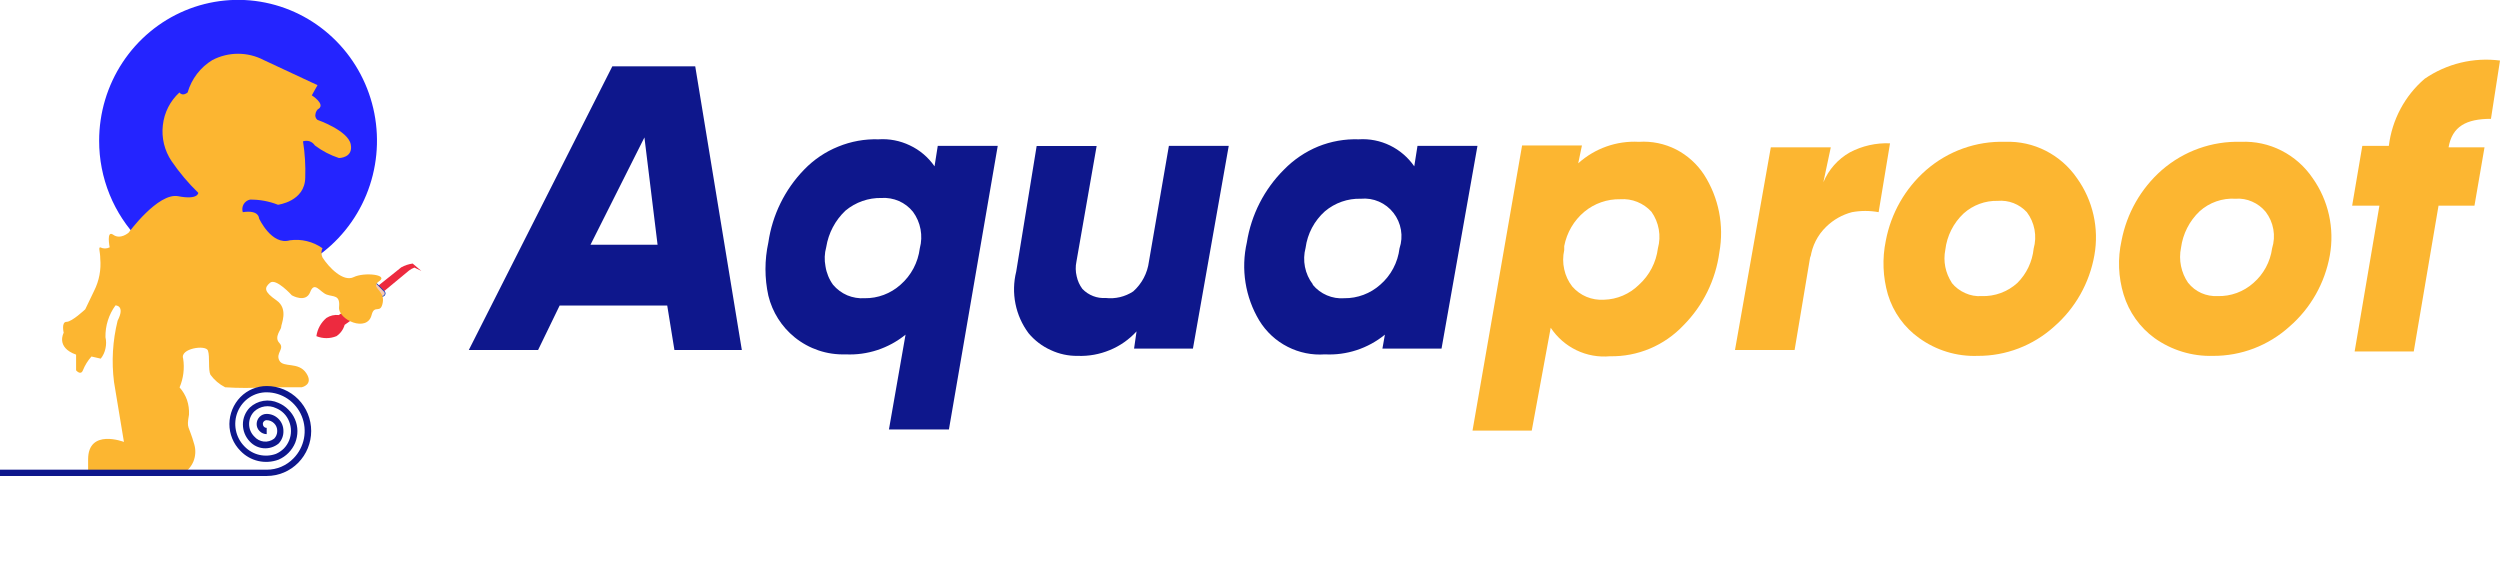 <svg width="392" height="91" viewBox="0 0 392 91" fill="none" xmlns="http://www.w3.org/2000/svg">
<g clip-path="url(#clip0_79_848)">
<path d="M37.27 44.141C41.581 44.153 45.798 42.868 49.388 40.449C52.978 38.029 55.779 34.585 57.437 30.551C59.094 26.518 59.534 22.076 58.7 17.789C57.866 13.502 55.796 9.562 52.752 6.468C49.708 3.375 45.827 1.266 41.6 0.409C37.373 -0.448 32.99 -0.014 29.006 1.655C25.022 3.325 21.617 6.155 19.221 9.787C16.825 13.42 15.546 17.691 15.545 22.061C15.54 24.957 16.098 27.826 17.188 30.503C18.277 33.18 19.876 35.614 21.894 37.664C23.911 39.715 26.308 41.342 28.946 42.454C31.585 43.565 34.413 44.138 37.27 44.141Z" fill="#2424FF"/>
<path d="M66.069 42.486L64.708 41.324C64.082 41.41 63.476 41.61 62.92 41.915L54.079 48.986V48.711L53.127 49.4C52.447 49.32 51.761 49.48 51.184 49.853C50.328 50.574 49.767 51.592 49.61 52.709C50.619 53.123 51.748 53.123 52.758 52.709C53.379 52.291 53.833 51.663 54.04 50.936L55.012 50.247V49.971L64.125 42.427C64.386 42.228 64.674 42.068 64.98 41.955L66.069 42.486Z" fill="#ED2A3F"/>
<path d="M60.239 45.677L59.17 44.574C59.13 44.531 59.082 44.497 59.029 44.474C58.975 44.45 58.917 44.438 58.859 44.438C58.801 44.438 58.743 44.45 58.69 44.474C58.636 44.497 58.588 44.531 58.548 44.574C58.466 44.662 58.421 44.778 58.421 44.899C58.421 45.02 58.466 45.136 58.548 45.224L59.617 46.327C59.702 46.413 59.818 46.462 59.938 46.462C60.058 46.462 60.173 46.413 60.258 46.327C60.343 46.241 60.391 46.124 60.391 46.002C60.391 45.88 60.343 45.764 60.258 45.677H60.239Z" fill="#F4C7B3" stroke="#063DC8" stroke-width="0.12" stroke-miterlimit="10"/>
<path d="M38.067 33.268C38.003 33.064 37.981 32.848 38.004 32.635C38.027 32.422 38.094 32.216 38.2 32.03C38.306 31.845 38.449 31.684 38.621 31.558C38.792 31.432 38.987 31.343 39.194 31.299C40.696 31.279 42.187 31.553 43.586 32.106C43.586 32.106 47.803 31.594 47.861 27.871C47.929 25.96 47.812 24.047 47.511 22.159C47.852 22.05 48.219 22.05 48.56 22.159C48.894 22.282 49.179 22.51 49.377 22.809C50.519 23.669 51.792 24.334 53.146 24.779C53.146 24.779 55.439 24.779 54.992 22.612C54.545 20.445 49.765 18.791 49.765 18.791C49.63 18.677 49.529 18.527 49.474 18.358C49.425 18.19 49.425 18.013 49.474 17.846C49.494 17.676 49.554 17.514 49.648 17.373C49.73 17.217 49.86 17.092 50.018 17.018C50.97 16.27 48.891 14.95 48.891 14.95L49.785 13.354L41.351 9.415C40.107 8.767 38.728 8.429 37.329 8.429C35.93 8.429 34.551 8.767 33.306 9.415C31.425 10.552 30.037 12.367 29.42 14.497C29.42 14.497 28.643 15.186 28.137 14.497C26.677 15.829 25.75 17.658 25.534 19.638C25.305 21.614 25.788 23.608 26.894 25.252C28.122 27.053 29.529 28.723 31.091 30.235C31.091 30.235 31.091 31.377 27.943 30.767C24.795 30.156 20.17 36.479 20.17 36.479C20.17 36.479 18.888 37.621 17.761 36.814C16.634 36.006 17.197 38.783 17.197 38.783C16.968 38.9 16.715 38.96 16.459 38.96C16.203 38.96 15.95 38.9 15.72 38.783C15.39 38.783 15.72 39.473 15.72 40.556C15.876 42.288 15.546 44.029 14.768 45.579L13.369 48.494C13.369 48.494 11.29 50.464 10.435 50.464C9.58 50.464 9.988 52.177 9.988 52.177C9.988 52.177 8.705 54.462 11.931 55.605V58.067C11.931 58.067 12.65 58.933 13 58.067C13.318 57.27 13.772 56.537 14.341 55.9L15.798 56.235C16.167 55.771 16.42 55.223 16.537 54.639C16.669 54.056 16.669 53.45 16.537 52.867C16.503 51.075 17.056 49.322 18.11 47.883C18.11 47.883 19.684 47.883 18.441 50.286C17.662 53.427 17.471 56.687 17.877 59.898L19.432 69.294C19.432 69.294 13.816 67.127 13.816 72.032V74.317H28.604C29.378 73.87 29.985 73.178 30.333 72.347C30.669 71.507 30.717 70.578 30.469 69.708C29.575 66.517 29.226 67.364 29.634 65.02C29.675 64.239 29.57 63.456 29.323 62.715C29.065 61.988 28.669 61.318 28.157 60.745C28.76 59.326 28.955 57.762 28.72 56.235C28.157 54.639 32.276 54.009 32.607 54.974C32.937 55.939 32.607 57.949 32.995 58.756C33.602 59.589 34.394 60.264 35.308 60.726C37.424 60.864 39.546 60.864 41.662 60.726H47.297C47.297 60.726 49.24 60.332 48.016 58.5C46.792 56.668 44.421 57.712 43.8 56.53C43.178 55.349 44.693 54.699 43.8 53.773C42.906 52.847 44.149 51.606 44.091 51.271C44.033 50.936 45.315 48.455 43.353 47.096C41.39 45.736 41.409 45.126 42.342 44.338C43.275 43.55 45.762 46.308 45.762 46.308C45.762 46.308 47.958 47.568 48.638 45.795C49.318 44.023 50.154 45.795 51.222 46.189C52.291 46.583 53.36 46.189 53.166 48.159C52.971 50.129 57.596 52.217 58.276 49.361C58.723 47.647 59.695 49.361 60.025 47.391C60.355 45.421 57.946 45.106 59.462 44.082C60.977 43.058 57.091 42.644 55.459 43.452C53.826 44.259 51.572 41.955 50.562 40.359C50.456 40.135 50.402 39.889 50.402 39.64C50.402 39.391 50.456 39.146 50.562 38.921C49.073 37.87 47.248 37.427 45.451 37.68C42.575 38.527 40.613 34.233 40.613 34.233C40.613 34.233 40.651 32.874 38.067 33.268Z" fill="#FCB631"/>
<path d="M105.749 54.876L104.621 47.903H87.755L84.373 54.876H73.511L96.013 10.4H109.013L116.319 54.876H105.749ZM92.593 38.37H103.106L101.046 21.549L92.593 38.37Z" fill="#0E178C"/>
<path d="M147.041 22.868H156.446L148.79 67.344H139.385L141.989 52.473C139.331 54.631 135.986 55.731 132.584 55.565C129.692 55.665 126.86 54.715 124.598 52.886C122.556 51.23 121.108 48.939 120.478 46.367C119.876 43.616 119.876 40.766 120.478 38.015C121.104 33.699 123.072 29.697 126.094 26.591C127.606 25.023 129.427 23.795 131.438 22.986C133.441 22.165 135.592 21.776 137.753 21.844C139.438 21.733 141.123 22.058 142.65 22.789C144.209 23.518 145.55 24.653 146.536 26.079L147.041 22.868ZM130.621 44.653C131.231 45.372 131.995 45.938 132.856 46.308C133.718 46.664 134.648 46.819 135.577 46.761C137.642 46.789 139.644 46.038 141.192 44.653C142.868 43.197 143.949 41.161 144.224 38.941C144.487 37.966 144.527 36.943 144.342 35.95C144.157 34.957 143.751 34.02 143.155 33.209C142.562 32.472 141.802 31.891 140.94 31.515C140.081 31.146 139.15 30.985 138.219 31.042C136.17 31.001 134.173 31.699 132.584 33.012C130.97 34.525 129.902 36.544 129.553 38.744C129.281 39.725 129.241 40.758 129.436 41.758C129.597 42.805 130.004 43.798 130.621 44.653Z" fill="#0E178C"/>
<path d="M183.282 22.868H192.667L187.052 54.659H177.822L178.21 51.961C177.042 53.241 175.608 54.243 174.013 54.895C172.418 55.559 170.702 55.868 168.98 55.801C167.525 55.823 166.084 55.514 164.763 54.895C163.422 54.293 162.233 53.391 161.285 52.256C160.266 50.895 159.562 49.319 159.226 47.645C158.889 45.971 158.929 44.241 159.342 42.585L162.548 22.888H171.953L168.786 41.009C168.625 41.777 168.638 42.572 168.825 43.333C168.979 44.047 169.284 44.719 169.718 45.303C170.194 45.798 170.771 46.182 171.409 46.426C172.028 46.667 172.691 46.768 173.352 46.721C174.87 46.901 176.403 46.539 177.685 45.697C179.045 44.492 179.922 42.825 180.153 41.009L183.282 22.868Z" fill="#0E178C"/>
<path d="M222.262 22.868H231.667L226.032 54.659H216.763L217.152 52.473C214.498 54.639 211.15 55.74 207.747 55.565C205.734 55.712 203.719 55.304 201.917 54.383C200.076 53.454 198.528 52.021 197.448 50.247C195.252 46.582 194.555 42.193 195.505 38.015C196.193 33.673 198.236 29.669 201.334 26.591C202.861 25.027 204.686 23.794 206.697 22.967C208.717 22.153 210.88 21.771 213.052 21.844C214.739 21.735 216.426 22.067 217.95 22.809C219.474 23.55 220.785 24.676 221.757 26.079L222.262 22.868ZM205.842 44.653C206.44 45.376 207.2 45.943 208.058 46.308C208.922 46.68 209.862 46.835 210.798 46.761C212.861 46.78 214.86 46.03 216.413 44.653C218.096 43.203 219.179 41.164 219.445 38.941C219.757 38.008 219.834 37.01 219.668 36.039C219.503 35.068 219.101 34.155 218.498 33.382C217.896 32.608 217.112 32 216.218 31.612C215.325 31.224 214.35 31.069 213.382 31.161C211.33 31.1 209.326 31.8 207.747 33.13C206.087 34.608 205.01 36.643 204.715 38.862C204.455 39.838 204.421 40.861 204.617 41.852C204.812 42.843 205.232 43.775 205.842 44.574V44.653Z" fill="#0E178C"/>
<path d="M256.987 22.238C259.001 22.107 261.013 22.521 262.817 23.439C264.583 24.35 266.089 25.707 267.189 27.379C269.496 30.976 270.358 35.331 269.598 39.551C269.018 43.888 267.044 47.91 263.982 50.995C262.495 52.572 260.702 53.818 258.715 54.656C256.728 55.493 254.591 55.904 252.44 55.861C250.638 56.028 248.825 55.702 247.191 54.915C245.557 54.128 244.162 52.911 243.151 51.389L240.178 67.521H230.89L238.663 22.809H248.048L247.465 25.606C250.077 23.255 253.499 22.045 256.987 22.238ZM256.987 44.653C258.627 43.176 259.683 41.147 259.96 38.941C260.225 37.97 260.272 36.951 260.097 35.959C259.922 34.967 259.53 34.027 258.95 33.209C258.332 32.529 257.571 31.998 256.723 31.657C255.875 31.316 254.963 31.173 254.053 31.239C252.003 31.197 250.005 31.895 248.417 33.209C246.785 34.577 245.672 36.478 245.27 38.586V39.217C245.046 40.208 245.046 41.239 245.27 42.23C245.481 43.216 245.913 44.139 246.533 44.929C247.146 45.633 247.91 46.186 248.767 46.544C249.629 46.899 250.559 47.054 251.488 46.997C253.547 46.949 255.512 46.111 256.987 44.653Z" fill="#FCB631"/>
<path d="M285.902 28.58C286.733 26.591 288.196 24.94 290.06 23.892C292 22.868 294.171 22.378 296.356 22.474L294.568 33.268C293.187 33.013 291.772 33.013 290.391 33.268C288.871 33.663 287.479 34.45 286.349 35.553C285.006 36.844 284.135 38.56 283.881 40.418V40.024L281.394 54.876H272.047L277.663 23.105H287.068L285.902 28.58Z" fill="#FCB631"/>
<path d="M310.095 55.801C306.817 55.92 303.592 54.937 300.923 53.005C298.588 51.348 296.864 48.95 296.026 46.189C295.227 43.444 295.114 40.54 295.695 37.739C296.509 33.444 298.727 29.551 301.991 26.689C305.441 23.681 309.879 22.092 314.428 22.238C316.622 22.155 318.801 22.636 320.763 23.636C322.732 24.635 324.422 26.118 325.679 27.95C326.913 29.672 327.791 31.63 328.258 33.705C328.726 35.78 328.774 37.93 328.399 40.024C327.63 44.38 325.399 48.333 322.084 51.212C318.784 54.191 314.513 55.826 310.095 55.801ZM306.033 44.358C306.598 45.05 307.318 45.597 308.132 45.953C308.941 46.325 309.829 46.488 310.716 46.426C312.782 46.501 314.796 45.759 316.332 44.358C317.771 42.919 318.671 41.018 318.878 38.98C319.151 38.01 319.196 36.988 319.011 35.996C318.825 35.004 318.414 34.07 317.809 33.268C317.23 32.642 316.518 32.157 315.727 31.849C314.936 31.542 314.086 31.421 313.242 31.495C311.28 31.444 309.371 32.148 307.899 33.465C306.301 34.962 305.281 36.987 305.023 39.177C304.848 40.061 304.848 40.972 305.023 41.856C305.2 42.735 305.543 43.571 306.033 44.318V44.358Z" fill="#FCB631"/>
<path d="M346.996 55.801C343.721 55.896 340.504 54.915 337.824 53.005C335.521 51.328 333.822 48.935 332.985 46.189C332.149 43.45 332.035 40.537 332.655 37.739C333.477 33.447 335.694 29.557 338.951 26.689C342.403 23.684 346.839 22.096 351.387 22.238C353.587 22.139 355.775 22.613 357.742 23.617C359.71 24.617 361.395 26.108 362.638 27.95C363.858 29.679 364.724 31.638 365.185 33.712C365.645 35.786 365.691 37.932 365.32 40.024C364.546 44.383 362.308 48.336 358.985 51.212C355.686 54.191 351.415 55.826 346.996 55.801ZM343.109 44.358C343.66 45.049 344.366 45.596 345.169 45.953C345.971 46.306 346.842 46.468 347.715 46.426C349.784 46.488 351.799 45.748 353.35 44.358C354.941 42.973 355.978 41.047 356.265 38.941C356.568 37.974 356.635 36.947 356.459 35.948C356.283 34.95 355.87 34.009 355.254 33.209C354.682 32.515 353.957 31.969 353.136 31.614C352.318 31.248 351.424 31.093 350.532 31.161C349.511 31.097 348.488 31.238 347.521 31.576C346.554 31.914 345.662 32.442 344.897 33.13C343.302 34.643 342.272 36.668 341.982 38.862C341.788 39.804 341.788 40.776 341.982 41.718C342.172 42.659 342.549 43.55 343.09 44.338L343.109 44.358Z" fill="#FCB631"/>
<path d="M390.582 18.633C386.695 18.633 384.499 19.835 383.936 23.105H389.571L387.997 32.244H382.362L378.476 55.112H369.207L373.093 32.244H368.818L370.411 22.868H374.57C375.071 18.771 377.076 15.016 380.186 12.35C383.651 9.975 387.85 8.959 392 9.494L390.582 18.633Z" fill="#FCB631"/>
<path d="M41.818 74.632H0V73.647H41.818C42.603 73.652 43.382 73.495 44.106 73.187C44.831 72.879 45.487 72.426 46.034 71.855C46.865 71.006 47.43 69.928 47.659 68.755C47.887 67.583 47.769 66.368 47.318 65.263C46.868 64.158 46.105 63.213 45.127 62.546C44.148 61.879 42.997 61.52 41.818 61.514C40.844 61.507 39.892 61.795 39.08 62.34C38.269 62.885 37.637 63.662 37.264 64.573C36.89 65.484 36.793 66.487 36.985 67.454C37.176 68.421 37.648 69.309 38.339 70.003C38.965 70.656 39.763 71.113 40.639 71.319C41.514 71.525 42.429 71.472 43.275 71.165C43.737 70.962 44.158 70.675 44.519 70.318C44.868 69.955 45.145 69.527 45.335 69.058C45.528 68.59 45.627 68.088 45.626 67.58C45.626 67.067 45.527 66.558 45.335 66.083C45.151 65.611 44.873 65.181 44.519 64.822C44.165 64.463 43.741 64.182 43.275 63.995C42.722 63.73 42.103 63.637 41.498 63.728C40.892 63.819 40.327 64.09 39.874 64.508C39.616 64.764 39.41 65.071 39.27 65.409C39.13 65.747 39.058 66.11 39.058 66.477C39.056 66.844 39.127 67.208 39.267 67.547C39.408 67.885 39.614 68.192 39.874 68.447C40.255 68.891 40.787 69.173 41.364 69.235C41.941 69.297 42.52 69.135 42.983 68.782C43.14 68.625 43.264 68.438 43.347 68.231C43.431 68.025 43.472 67.803 43.469 67.58C43.475 67.357 43.434 67.135 43.351 66.928C43.267 66.721 43.142 66.534 42.983 66.379C42.673 66.066 42.255 65.89 41.818 65.886C41.738 65.884 41.659 65.898 41.585 65.929C41.511 65.959 41.445 66.005 41.39 66.064C41.333 66.115 41.288 66.179 41.257 66.251C41.227 66.322 41.213 66.4 41.215 66.477C41.215 66.558 41.23 66.637 41.26 66.712C41.29 66.786 41.334 66.854 41.39 66.911C41.445 66.969 41.511 67.015 41.585 67.046C41.659 67.076 41.738 67.091 41.818 67.088V68.073C41.611 68.072 41.407 68.03 41.217 67.949C41.027 67.868 40.854 67.749 40.71 67.6C40.559 67.456 40.439 67.282 40.359 67.089C40.279 66.895 40.239 66.687 40.243 66.477C40.248 66.056 40.416 65.653 40.71 65.355C40.855 65.208 41.028 65.092 41.218 65.014C41.409 64.936 41.612 64.898 41.818 64.901C42.164 64.901 42.506 64.971 42.826 65.106C43.145 65.241 43.435 65.438 43.679 65.687C43.923 65.936 44.116 66.232 44.247 66.557C44.377 66.882 44.443 67.23 44.441 67.58C44.451 67.943 44.389 68.305 44.258 68.643C44.128 68.981 43.933 69.29 43.683 69.55C43.031 70.083 42.204 70.347 41.368 70.289C40.532 70.23 39.748 69.854 39.175 69.235C38.479 68.521 38.088 67.559 38.087 66.556C38.086 66.062 38.181 65.573 38.368 65.116C38.555 64.66 38.829 64.245 39.175 63.897C39.768 63.346 40.508 62.984 41.302 62.855C42.096 62.725 42.91 62.834 43.644 63.168C44.227 63.406 44.756 63.761 45.199 64.212C45.649 64.647 46.008 65.17 46.255 65.748C46.502 66.327 46.632 66.95 46.637 67.58C46.637 68.214 46.519 68.843 46.287 69.432C45.789 70.62 44.855 71.567 43.683 72.071C42.661 72.455 41.551 72.529 40.488 72.284C39.425 72.039 38.456 71.486 37.698 70.692C37.148 70.141 36.712 69.485 36.415 68.761C36.118 68.037 35.967 67.261 35.968 66.477C35.984 64.898 36.604 63.386 37.698 62.262C38.243 61.709 38.892 61.27 39.606 60.973C40.319 60.675 41.084 60.524 41.856 60.529C43.698 60.534 45.462 61.279 46.763 62.601C48.063 63.923 48.794 65.713 48.794 67.58C48.794 69.447 48.063 71.238 46.763 72.559C45.462 73.881 43.698 74.627 41.856 74.632H41.818Z" fill="#0E178C"/>
</g>
<defs>
<clipPath id="clip0_79_848">
<rect width="392" height="91" fill="white"/>
</clipPath>
</defs>
</svg>
